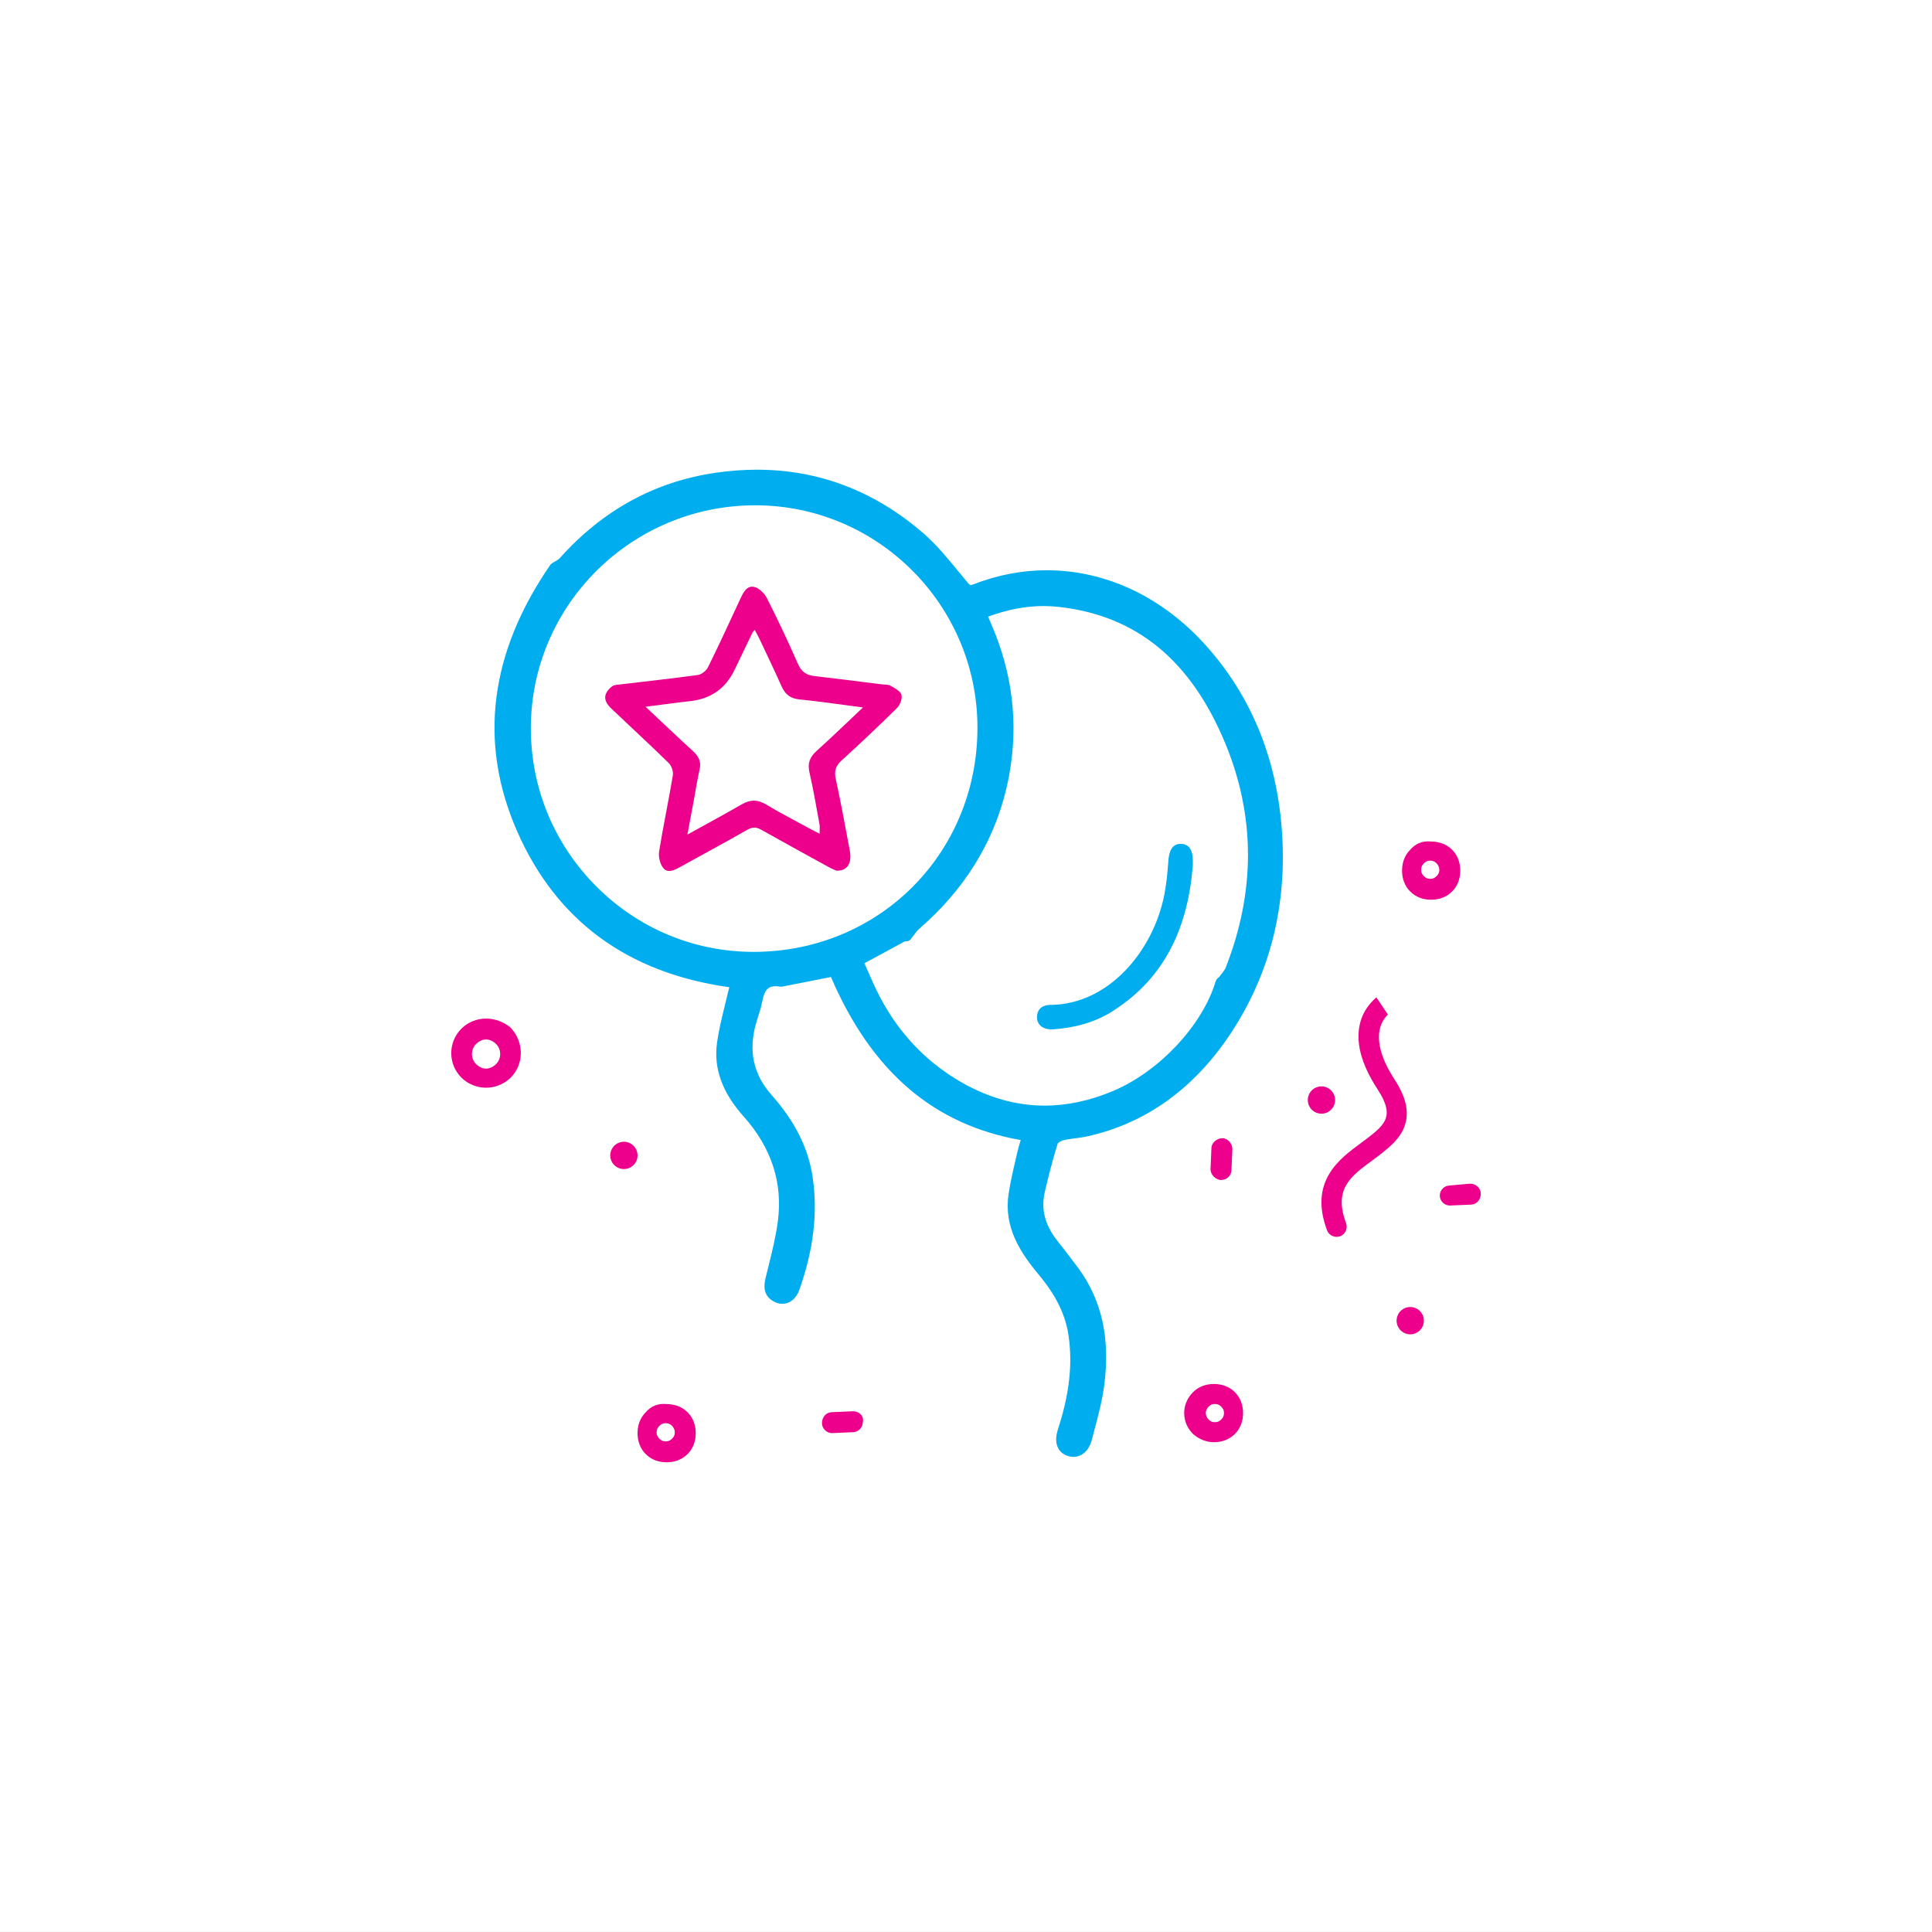 <?xml version="1.0" encoding="UTF-8"?>
<svg xmlns="http://www.w3.org/2000/svg" version="1.1" viewBox="0 0 800 800">
  <rect x="0" y="0" width="800" height="800" fill="#333333" stroke="none"/>
  <defs>
    <style>
      .cls-1 {
        fill: #00aeef;
      }

      .cls-2 {
        fill: #fff;
      }

      .cls-3 {
        fill: #ec008c;
      }
    </style>
  </defs>
  <!-- Generator: Adobe Illustrator 28.7.1, SVG Export Plug-In . SVG Version: 1.2.0 Build 142)  -->
  <g>
    <g id="Layer_1">
      <g id="Layer_1-2" data-name="Layer_1">
        <g id="Layer_1-2">
          <rect class="cls-2" y="0" width="800" height="799.99"/>
          <g id="Layer_1-2-2" data-name="Layer_1-2">
            <g id="Layer_1-2-2">
              <g id="Layer_1-2-2-2" data-name="Layer_1-2-2">
                <g id="Layer_1-2-2-2">
                  <g>
                    <path class="cls-3" d="M201.26,421.76c-3.77,0-7.53,1.51-10.17,4.15-5.65,5.65-5.65,14.69,0,20.34,2.64,2.64,6.4,4.15,10.17,4.15s7.53-1.51,10.17-4.15c5.65-5.65,5.65-14.69,0-20.72-2.64-2.26-6.4-3.77-10.17-3.77h0ZM205.42,440.6c-1.13,1.13-2.64,1.89-4.15,1.89s-3.02-.75-4.15-1.89c-2.26-2.26-2.26-6.02,0-8.29,1.13-1.13,2.64-1.89,4.15-1.89s3.02.75,4.15,1.89c2.26,2.26,2.26,6.02,0,8.29Z"/>
                    <path class="cls-3" d="M574.7,420.13h0l-4.77-7.16c-.3.44-4.7,3.56-6.57,10.03-2.33,8.1.19,17.58,7.14,28.17,7.52,11.63,2.75,14.82-6.67,21.92-9.11,6.67-21.95,15.94-14.33,36.37.78,2.15,3.28,3.23,5.43,2.44,2.15-.78,3.23-3.28,2.44-5.43-5.34-14.33,2.13-19.55,11.23-26.22,4.7-3.56,9.77-7.17,12.29-12.23,3.05-6.31,1.82-12.98-3.54-21.18-12.36-19.16-2.95-26.27-2.65-26.7h0Z"/>
                    <path class="cls-3" d="M502.67,597.18c3.39,0,6.4-1.13,8.66-3.39,2.26-2.27,3.39-5.27,3.39-8.66s-1.13-6.4-3.39-8.66-5.27-3.39-8.66-3.39-6.4,1.13-8.66,3.39c-4.89,4.89-4.89,12.43,0,17.33,2.64,2.26,5.65,3.39,8.66,3.39h0ZM500.42,582.49c.75-.75,1.51-1.13,2.64-1.13s1.88.38,2.64,1.13,1.13,1.51,1.13,2.64-.38,1.88-1.13,2.64-1.51,1.13-2.64,1.13-1.88-.38-2.64-1.13c-1.51-1.51-1.51-3.77,0-5.27h0Z"/>
                    <path class="cls-3" d="M583.95,351.85c-2.26,2.26-3.39,5.27-3.39,8.66s1.13,6.4,3.39,8.66,5.27,3.39,8.66,3.39,6.4-1.13,8.66-3.39,3.39-5.27,3.39-8.66-1.13-6.4-3.39-8.66-5.27-3.39-8.66-3.39c-3.39-.38-6.4.75-8.66,3.39ZM596,360.14c0,1.13-.38,1.89-1.13,2.64s-1.51,1.13-2.64,1.13-1.88-.38-2.64-1.13-1.13-1.51-1.13-2.64.38-1.89,1.13-2.64,1.51-1.13,2.64-1.13,1.88.38,2.64,1.13,1.13,1.89,1.13,2.64Z"/>
                    <path class="cls-3" d="M267.38,584.79c-2.26,2.26-3.39,5.27-3.39,8.66s1.13,6.4,3.39,8.66,5.27,3.39,8.66,3.39,6.4-1.13,8.66-3.39,3.39-5.27,3.39-8.66-1.13-6.4-3.39-8.66-5.27-3.39-8.66-3.39c-3.39-.38-6.4.75-8.66,3.39ZM279.43,593.08c0,1.13-.38,1.88-1.13,2.64s-1.51,1.13-2.64,1.13-1.89-.38-2.64-1.13-1.13-1.51-1.13-2.64.38-1.88,1.13-2.64,1.51-1.13,2.64-1.13,1.89.38,2.64,1.13,1.13,1.88,1.13,2.64Z"/>
                    <circle class="cls-3" cx="583.95" cy="546.86" r="5.65"/>
                    <circle class="cls-3" cx="258.34" cy="478.43" r="5.65"/>
                    <circle class="cls-3" cx="547.18" cy="455.5" r="5.65"/>
                    <path class="cls-3" d="M353.17,584.37l-8.66.38c-2.26,0-4.15,1.88-4.15,4.52,0,2.26,1.89,4.15,4.15,4.15h0l8.66-.38c2.26,0,4.15-1.88,4.15-4.52.38-2.26-1.51-4.15-4.15-4.15Z"/>
                    <path class="cls-3" d="M505.4,488.64h0c2.64,0,4.52-1.88,4.52-4.15l.38-8.66c0-2.26-1.88-4.52-4.15-4.52s-4.52,1.89-4.52,4.15l-.38,8.66c0,2.26,1.88,4.15,4.15,4.52Z"/>
                    <path class="cls-3" d="M596.19,495.04c0,2.26,1.88,4.15,4.15,4.15h0l8.66-.38c2.26,0,4.15-1.88,4.15-4.52,0-2.26-1.88-4.15-4.52-4.15l-8.29.75c-2.26,0-4.15,1.88-4.15,4.15h0Z"/>
                    <g>
                      <path class="cls-1" d="M530.73,342.98c-2.3-29.57-12.86-55.03-31.39-75.7-18.01-20.09-41.41-31.15-65.91-31.15-10.29,0-20.55,1.99-30.53,5.89-.52.2-.82.25-.97.25-.19,0-.49-.14-1.37-1.17-1.33-1.57-2.65-3.18-3.95-4.78-4.34-5.3-8.83-10.77-14.08-15.35-20.19-17.57-43.43-26.48-69.09-26.48-5.57,0-11.32.43-17.1,1.27-25.19,3.65-46.92,15.57-64.6,35.41-.41.46-1.13.88-1.89,1.31-.46.27-.93.53-1.36.83-.25.16-.45.37-.62.6-25.17,36.51-29.8,73.57-13.79,110.19,16.21,37.06,45.78,58.82,87.91,64.69-.13.44-.25.88-.35,1.32-.47,2.09-.99,4.23-1.51,6.29-1.23,4.98-2.49,10.14-3.22,15.33-1.48,10.64,2.12,20.65,11.02,30.59,11.5,12.85,16.27,27.46,14.15,43.47-.82,6.23-2.38,12.52-3.89,18.61-.41,1.63-.81,3.28-1.2,4.91-.44,1.83-1.77,7.39,4.11,9.95.94.41,1.9.61,2.86.61,3.11,0,5.73-2.13,7-5.68,5.96-16.8,7.75-32.2,5.49-47.1-1.81-11.81-7.33-22.81-16.88-33.59-7.67-8.66-9.77-18.42-6.47-29.85.26-.88.53-1.75.81-2.64.65-2.07,1.32-4.2,1.74-6.42.96-5.17,2.88-6.22,5.48-6.22.52,0,1.1.04,1.72.15.19.03.4.04.59.04.58,0,1.07-.12,1.46-.22.11-.02.2-.05.32-.07,5.67-1.12,18.86-3.71,18.86-3.71,16.78,39.08,42.51,61.2,78.58,67.51-.49,1.57-.99,3.19-1.36,4.85-.29,1.28-.59,2.55-.88,3.83-1.06,4.52-2.15,9.21-2.82,13.92-1.95,13.6,4.89,24.01,12.59,33.23,7.11,8.53,11.01,16.52,12.27,25.13,1.73,11.92.35,24.23-4.36,38.73-1.04,3.18-1.01,5.82.04,7.85.83,1.6,2.29,2.75,4.22,3.33.71.21,1.42.32,2.13.32,3.55,0,6.46-2.67,7.58-6.97.31-1.18.62-2.36.94-3.54,1.64-6.13,3.34-12.49,4.2-18.92,2.57-19.41-.88-35.27-10.56-48.52-2.62-3.59-5.5-7.35-8.81-11.51-5.13-6.47-6.85-13.06-5.23-20.13,1.59-6.97,3.39-13.76,5.37-20.17.23-.35,1.32-1.07,2.36-1.33,1.57-.41,3.22-.61,4.95-.83,1.52-.19,3.09-.4,4.65-.74,24.66-5.39,44.89-20.02,60.16-43.43,16.11-24.73,23.05-53.05,20.63-84.19h-.02.02ZM505.8,403.29c-.32.41-.64.82-.95,1.23-.03.03-.07.05-.12.09-.38.29-1.07.83-1.36,1.77-5.45,18.18-23.3,37.26-42.44,45.36-9.52,4.02-19.03,6.07-28.31,6.07h0c-11.64,0-23.19-3.2-34.3-9.54-16.6-9.45-29.1-23.63-37.16-42.11-.57-1.3-1.15-2.61-1.73-3.91-.49-1.13-1-2.25-1.49-3.39l16.86-9.13c.17.04.34.06.52.06.67,0,1.33-.3,1.77-.84.43-.52.83-1.07,1.23-1.62.76-1.04,1.49-2.03,2.32-2.75,20.15-17.46,32.68-38.86,37.24-63.6,3.94-21.46,1.37-42.68-7.66-63.1-.35-.8-.69-1.62-1.06-2.54,8.03-2.95,15.54-4.39,22.92-4.39,2.04,0,4.1.12,6.12.33,32.29,3.52,54.93,22.06,69.22,56.68,12.41,30.07,12.45,61.26.13,92.68-.33.86-1.03,1.73-1.75,2.65h.01-.01ZM404.74,301.41c-.05,52.01-40.77,92.75-92.75,92.74-24.59-.01-47.74-9.68-65.18-27.22s-27.03-40.77-27-65.47c.05-50.86,41.74-92.23,92.91-92.23h.23c50.66.13,91.84,41.47,91.79,92.17h0Z"/>
                      <path class="cls-3" d="M346.34,360.53c-.68-.31-1.91-.79-3.07-1.43-9.35-5.13-18.7-10.24-27.99-15.49-2.09-1.18-3.7-1.24-5.86,0-9.26,5.29-18.66,10.33-27.98,15.5-2.33,1.28-5.05,2.6-6.89.21-1.31-1.7-1.97-4.62-1.62-6.79,1.7-10.52,3.93-20.94,5.68-31.45.27-1.59-.52-3.95-1.67-5.08-7.81-7.66-15.86-15.05-23.79-22.59-3.46-3.29-3.38-6.16.13-9.08.51-.43,1.28-.66,1.95-.74,11.24-1.35,22.5-2.55,33.71-4.09,1.57-.21,3.52-1.76,4.23-3.22,4.67-9.43,9.06-19.01,13.5-28.56,1.17-2.52,2.64-5.37,5.64-4.68,2.03.47,4.24,2.65,5.24,4.63,4.52,8.91,8.79,17.97,12.8,27.11,1.41,3.23,3.36,4.75,6.73,5.14,9.4,1.07,18.77,2.3,28.16,3.47,1.19.14,2.57,0,3.52.56,1.72.99,4.06,2.17,4.5,3.73.45,1.58-.57,4.25-1.86,5.52-7.49,7.41-15.17,14.64-22.95,21.73-2.49,2.26-3.09,4.4-2.37,7.68,2.13,9.75,3.9,19.59,5.76,29.41,1.03,5.4-.87,8.64-5.51,8.51h.01s0,0,0,0ZM357.36,292.94c-9.37-1.21-17.78-2.5-26.23-3.31-3.86-.37-6.01-2.09-7.52-5.48-2.92-6.57-6.06-13.05-9.12-19.57-.57-1.22-1.25-2.38-1.98-3.75-.58.67-.8.84-.91,1.07-2.49,5.16-4.96,10.33-7.44,15.49-3.73,7.71-9.86,12.03-18.41,12.94-5.89.65-11.76,1.48-18.43,2.33,6.92,6.49,13.16,12.46,19.55,18.28,2.38,2.17,3.58,4.43,2.81,7.73-.95,4.15-1.58,8.36-2.36,12.55-.83,4.49-1.67,8.97-2.68,14.37,8.11-4.5,15.36-8.4,22.47-12.51,3.47-2.01,6.55-2.11,10.07.02,5.81,3.5,11.88,6.61,17.83,9.87,1.31.72,2.67,1.38,4.36,2.24,0-1.75.16-2.81-.02-3.82-1.32-7.21-2.54-14.43-4.17-21.58-.86-3.75.12-6.31,2.91-8.82,6.31-5.68,12.41-11.61,19.26-18.07h0v.02h.01Z"/>
                      <path class="cls-1" d="M493.92,358.48c-2.04,25.05-11.14,46.2-33.16,60.2-7.47,4.75-15.8,6.91-24.56,7.54-3.89.28-6.64-1.57-6.79-4.61-.17-3.69,2.13-5.48,5.47-5.5,24.35-.16,42.65-22.47,47.22-45.51.93-4.68,1.34-9.48,1.7-14.25.34-4.5,1.86-6.87,4.99-6.92,3.4-.06,5.16,2.34,5.14,7.05v2h-.01Z"/>
                    </g>
                  </g>
                </g>
              </g>
            </g>
          </g>
        </g>
      </g>
    </g>
  </g>
</svg>